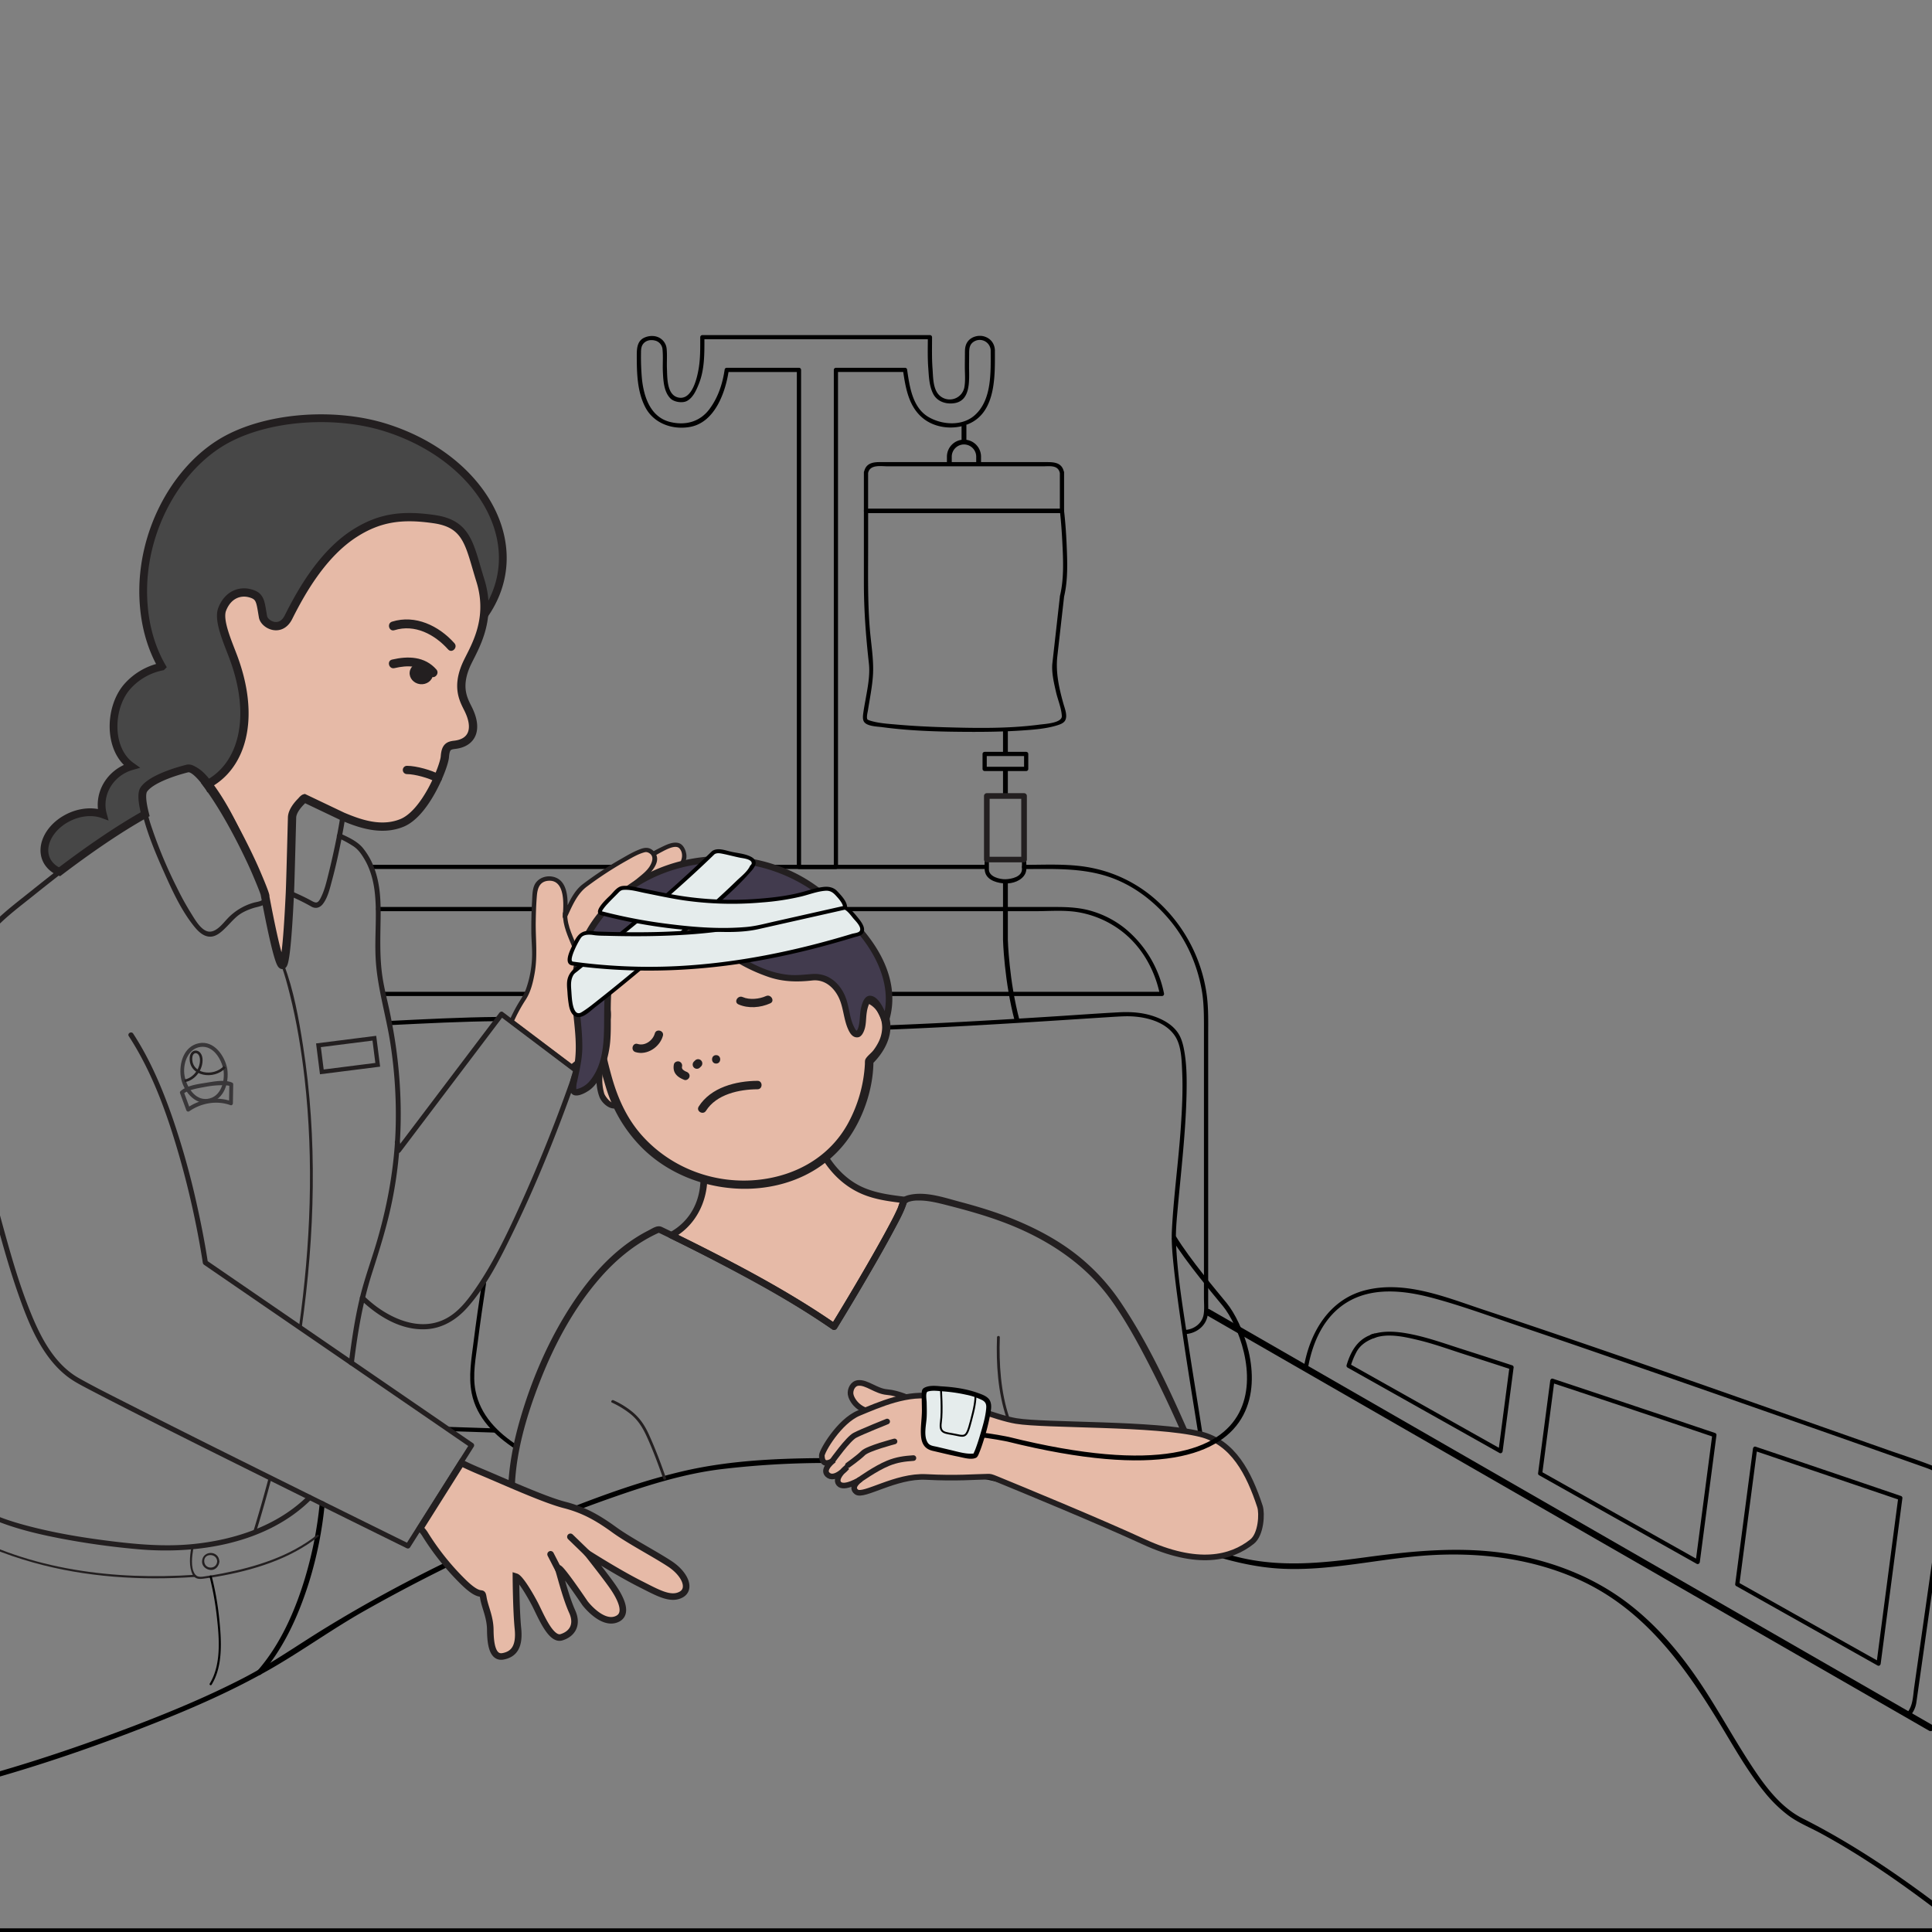 <svg id="Layer_1" data-name="Layer 1" xmlns="http://www.w3.org/2000/svg" xmlns:xlink="http://www.w3.org/1999/xlink" viewBox="0 0 2000 2000"><rect x="0" y="0" width="2000" height="2000" fill="#808080" stroke="none"/><defs><style>.cls-1,.cls-10,.cls-11,.cls-15,.cls-17,.cls-8{fill:none;}.cls-2{clip-path:url(#clip-path);}.cls-3{fill:#474747;stroke-width:8.04px;}.cls-10,.cls-13,.cls-14,.cls-15,.cls-17,.cls-3,.cls-4,.cls-9{stroke:#231f20;}.cls-10,.cls-11,.cls-13,.cls-14,.cls-15,.cls-17,.cls-3,.cls-4,.cls-8,.cls-9{stroke-miterlimit:10;}.cls-13,.cls-14,.cls-4,.cls-5,.cls-9{fill:#e6baa7;}.cls-14,.cls-4{stroke-width:8.58px;}.cls-6{fill:#231f20;}.cls-7{fill:#e5ecec;}.cls-11,.cls-8{stroke:#000;}.cls-8{stroke-width:5px;}.cls-10,.cls-9{stroke-width:5.82px;}.cls-10,.cls-13,.cls-14{stroke-linecap:round;}.cls-11{stroke-width:1.94px;}.cls-12{fill:#423b4e;}.cls-13{stroke-width:6.79px;}.cls-15{stroke-width:4.43px;}.cls-16{fill:#393739;}.cls-17{stroke-width:2.7px;}</style><clipPath id="clip-path"><rect class="cls-1" width="2000" height="2000"/></clipPath></defs><g class="cls-2"><path class="cls-3" d="M399.24,442.6c-54.59-17.19-128.14-11.35-172.42,16.86-47.76,30.43-80.75,94.23-78.49,158.77.87,24.75,6.56,49.62,19.29,71.81a65.08,65.08,0,0,0-35.15,19.87c-19.62,21.28-21.38,65.65,3.59,83.33a43.54,43.54,0,0,0-15.94,8.51c-12.73,10.73-17.5,27-13.61,41.27-10.74-3.89-24.85-2.69-37.56,4.26C49.39,858,40.61,878.15,49.33,892.35A25.6,25.6,0,0,0,61.6,902.47c27-20.51,58.8-42.87,88.66-59.58-3.13-12.19-4-21.57-1.43-25.48,8.87-13.22,44.83-21.75,44.83-21.75,5.45-1.72,13.65,6.33,22.82,19.17a65.65,65.65,0,0,0,18-13.77,65,65,0,0,0,17.33-42c5.49,2.27,11.25,4.38,17.34,6.28,103.55,32.23,185.1-67.76,228.72-124.08C553.41,569.49,501.5,474.81,399.24,442.6Z"/><path class="cls-4" d="M482.29,689.14c6.51-15.44,28.36-45.28,15-88.17-11.37-36.48-12.86-58.44-47.61-63.52-32.21-4.71-55.94-2.17-82.06,14.38-34.08,21.61-56.16,61.54-69,87.11-8.29,16.46-25,7.52-26.37-.43-2.83-16.38-2.52-21.63-14-24.49-10.09-2.51-22.36,1.54-28.25,16.7C225.59,642,235.45,664,241.46,680c19.4,51.82,13.16,94.22-9,118.32a65.63,65.63,0,0,1-17.94,13.76c26.42,35.5,49,87.22,49,87.22s12.45,28.41,11.06,28.85c4,21.36,14.15,73,18,70.69S299,947,300.08,924.7h0c.28-5.71.89-27.11,1.4-46.31l.85-32.11c.17-6.49,5.9-13.21,9.66-16.93,2.14-2.63,3.21-2.93,3.21-2.93l39.57,18.86c1.79.74,3.58,1.48,5.41,2.21,18.25,7.34,37.54,11.86,55.9,4.39,24.66-10,43.73-58.5,44.44-68.45s3.68-11.68,10-12.38c18.08-2,24.48-15.78,14.46-36.44C480.62,725.6,472.3,712.81,482.29,689.14Z"/><path class="cls-5" d="M935.54,1243.58a5.18,5.18,0,0,1,1.46-1.3c-23.51-2.91-62.55-4.72-86.8-51.29l-123.14,11.64s12.06,52.76-32.09,76.08c31.61,15.44,114.18,56.93,168.46,94.64C863.43,1373.35,929.7,1265.14,935.54,1243.58Z"/><path class="cls-6" d="M937.94,1246a5.09,5.09,0,0,1,1.46-1.31c2.59-2.11.14-5.48-2.4-5.8-14.06-1.72-27.94-3.42-41.19-8.72-19.11-7.65-33.19-23-42.67-40.89a3.33,3.33,0,0,0-2.94-1.68l-123.14,11.64a3.46,3.46,0,0,0-3.28,4.3c1.93,8.55,1.84,17.94.65,26.56-2.71,19.74-13.57,36.16-31.17,45.69-2.14,1.16-2.29,4.74,0,5.86,57.7,28.2,115.59,58,168.46,94.64a3.4,3.4,0,0,0,4.64-1.22q17.42-28.43,34.14-57.26c8.41-14.46,16.7-29,24.57-43.75,5-9.39,10.86-19.24,13.75-29.56,1.18-4.23-5.37-6-6.55-1.81-2.82,10.07-8.62,19.62-13.5,28.77-7.9,14.8-16.25,29.36-24.68,43.85q-16.49,28.35-33.59,56.33l4.65-1.21c-52.87-36.62-110.77-66.44-168.47-94.64v5.86c28.3-15.31,40.61-49.08,33.65-79.91l-3.27,4.29,123.14-11.64-2.93-1.68c10.08,19,24.94,34.67,44.89,43.24,14.3,6.14,29.54,7.86,44.84,9.73q-1.21-2.89-2.41-5.79a5.15,5.15,0,0,0-1.45,1.3C930.36,1244.52,935.14,1249.35,937.94,1246Z"/><path d="M1976.87,1776.79a26.45,26.45,0,0,0,7-14.84l3.66-25.71q3.53-24.73,7-49.46,7-49.24,14-98.49c2.22-15.59,4.91-31.2,6.63-46.86,1-9.25-4.64-20.11-13.43-23.62-15.13-6-30.81-11-46.17-16.37q-23.42-8.26-46.84-16.5c-124.07-43.65-248.08-87.66-372.93-129.07-38.67-12.82-81.3-30.76-122.6-20.18-37.18,9.53-57.2,43.58-63.38,79.32-.48,2.76,3.73,3.94,4.21,1.16,4.59-26.56,16.35-53.2,40.12-67.83,26.38-16.23,59.23-12.53,87.74-5,31.12,8.26,61.61,19.59,92.09,29.89q46.8,15.81,93.44,32,93.24,32.28,186.34,64.94,46.59,16.34,93.15,32.75l46.83,16.54c6.9,2.45,11.92,4.74,15.28,11.58,3.49,7.09,1.11,15.36.05,22.74q-7.83,55-15.67,110l-7.89,55.39q-2,13.85-3.94,27.69c-1.33,9.31-1.18,19.48-7.86,26.76-1.89,2.07,1.18,5.17,3.09,3.09Z"/><path d="M1423.06,1384.86l.47-.1c-.39-1.4-.77-2.81-1.16-4.21l-2,.59-.47.12c-.58.16,0-.2.94.06.43,1.06.87,2.13,1.3,3.2h0l-.78.78c-.65.39-.58.23-.28.14l.57-.18c.48-.14,1-.28,1.45-.4a2.18,2.18,0,0,0-1.16-4.21c-1.21.3-2.85.57-3.57,1.67a2.19,2.19,0,0,0,1.31,3.2,3,3,0,0,0,1.69-.13l2.2-.63a2.18,2.18,0,0,0-1.16-4.21l-.47.1a2.18,2.18,0,1,0,1.16,4.21Z"/><path d="M1554.43,1500.33l-157.27-88.4,1,2.46a77.37,77.37,0,0,1,6.11-14.91c4.07-7.49,11.18-11.84,19-14.6,14-5,31.63-.84,45.5,2.51,16,3.86,31.71,9.62,47.39,14.63q24,7.68,48,15.53l-1.6-2.1q-5.7,43.38-11.38,86.77c-.37,2.78,4,2.75,4.36,0q5.68-43.4,11.38-86.77a2.16,2.16,0,0,0-1.6-2.1q-25.82-8.44-51.7-16.72c-17.44-5.56-34.87-11.87-52.85-15.49-14.37-2.88-30.54-4.56-44.27,1.72-12.59,5.76-18.7,17.7-22.51,30.37a2.2,2.2,0,0,0,1,2.47l157.27,88.4C1554.68,1505.48,1556.88,1501.71,1554.43,1500.33Z"/><path d="M1756,1611.47l-.72,5.47,3.28-1.88-163.08-91.67,1.08,1.88q6.3-48,12.58-95.93l-2.76,2.11q84,27.81,167.75,56.14l-1.61-2.11q-8.25,63-16.52,126c-.37,2.78,4,2.75,4.36,0l16.53-126a2.18,2.18,0,0,0-1.6-2.1q-83.82-28.25-167.75-56.14c-1.49-.49-2.59.79-2.76,2.1q-6.3,48-12.58,95.93a2.12,2.12,0,0,0,1.08,1.89l163.08,91.67c1.58.89,3.08-.29,3.29-1.89.24-1.82.47-3.65.71-5.47C1760.69,1608.68,1756.32,1608.72,1756,1611.47Z"/><path d="M1949.41,1669.62q-3.44,26.3-6.89,52.6l3.28-1.89-146.27-82.22c.36.63.72,1.26,1.09,1.89q9.2-70.14,18.4-140.28l-2.77,2.1q75.21,25.42,150.36,51l-1.6-2.1-15.6,118.86c-.36,2.79,4,2.75,4.37,0q7.8-59.43,15.59-118.86a2.19,2.19,0,0,0-1.6-2.11q-75.13-25.62-150.35-51c-1.49-.5-2.6.79-2.77,2.11q-9.2,70.14-18.4,140.28a2.14,2.14,0,0,0,1.08,1.88l146.27,82.22c1.58.89,3.07-.28,3.28-1.88l6.9-52.6C1954.14,1666.83,1949.77,1666.87,1949.41,1669.62Z"/><line class="cls-7" x1="1250.59" y1="1358.39" x2="1998.65" y2="1788.66"/><path d="M1248.87,1361.32l48,27.62,122,70.17,162.93,93.71q85.38,49.13,170.78,98.23l145.56,83.73,87.29,50.2,11.48,6.61c3.8,2.19,7.22-3.68,3.43-5.86l-48-27.62-122-70.18-162.93-93.71L1496.63,1496l-145.56-83.72-87.28-50.21-11.49-6.6c-3.8-2.19-7.22,3.68-3.43,5.86Z"/><path d="M330.93,1556.62A406.62,406.62,0,0,1,315.62,1634c-10.21,33.8-25.47,68.51-48.88,95.32-2.21,2.54,1.48,6.27,3.71,3.72,23.43-26.84,38.69-61,49.33-94.75a403.45,403.45,0,0,0,16.4-81.64c.33-3.37-4.92-3.34-5.25,0Z"/><path class="cls-6" d="M-76.27,1563.08c8.12,7.6,17.87,13.76,27.35,19.47,25.91,15.6,54.38,26.88,83.45,35,54.23,15.2,111.27,18.74,167.29,14.9,1.43-.09,1.44-2.35,0-2.25C119,1635.9,31.3,1625.44-42,1584c-11.34-6.42-23.12-13.54-32.69-22.51-1.06-1-2.66.6-1.6,1.59Z"/><path class="cls-6" d="M198,1602.08c-1.48,8.76-2.68,19.79,1.48,28,2.13,4.19,6,4.74,10.21,4.25,5.16-.61,10.29-1.41,15.41-2.29,36.66-6.36,75.12-18,104.59-41.47,1.14-.91-.46-2.49-1.59-1.59-27.72,22.1-63.46,33.15-97.81,39.82q-8.06,1.58-16.2,2.71c-4.22.59-9.49,2.2-12.32-2-4.69-6.87-2.91-19.06-1.6-26.82.24-1.42-1.93-2-2.17-.6Z"/><path class="cls-6" d="M224.83,1616.26c-.47,8.65-13,8.65-13.42,0s13-8.6,13.42,0c.07,1.45,2.33,1.45,2.25,0-.62-11.53-17.3-11.53-17.92,0-.27,5.07,4.3,8.71,9,9,5.06.28,8.71-4.3,9-9C227.16,1614.81,224.9,1614.82,224.83,1616.26Z"/><path d="M217,1632.31a303.71,303.71,0,0,1,7.61,42.64c2.43,21.64,4.43,48.54-7.49,67.92-.77,1.24,1.18,2.37,1.94,1.13,12-19.48,10.19-46.12,7.93-67.89a301,301,0,0,0-7.82-44.4,1.13,1.13,0,0,0-2.17.6Z"/><line class="cls-8" x1="997.91" y1="439.87" x2="997.91" y2="457.61"/><path class="cls-8" d="M982.75,482.37v-9.6a15.16,15.16,0,0,1,15.16-15.16h0a15.16,15.16,0,0,1,15.16,15.16v9.6"/><path d="M1020.31,895.23H384.14c-2.82,0-2.82,4.36,0,4.36h636.17c2.81,0,2.81-4.36,0-4.36Z"/><path d="M1226.53,1381.06c9.73-.31,19.13-6.06,22.58-15.45,2.16-5.9,1.6-12.14,1.6-18.33V1072.85c0-14.39.4-28.76-1.5-43a160.22,160.22,0,0,0-57.6-102.6,141.78,141.78,0,0,0-59.25-28.35c-23.63-5.21-48.23-3.62-72.26-3.62-2.81,0-2.81,4.36,0,4.36,29.64,0,59.1-1.51,87.61,8,25.8,8.64,48,25.9,65,47,15.89,19.75,26.3,43.59,31,68.42,2.65,13.88,2.62,27.81,2.62,41.88v278.45c0,5.67.6,11.72-.31,17.34-1.54,9.38-10.37,15.74-19.5,16-2.8.09-2.81,4.46,0,4.37Z"/><path d="M391.44,943.25h680.9c14.62,0,30-1.39,44.48,1.19a102.82,102.82,0,0,1,41,17.06c22.83,16,37.31,41.09,42.91,68l2.1-2.76H396.77c-2.82,0-2.82,4.37,0,4.37h806.09a2.21,2.21,0,0,0,2.1-2.77,116.52,116.52,0,0,0-40.09-67,100.43,100.43,0,0,0-32.49-17.5c-13.25-4.36-26.25-4.94-40.07-4.94H391.44c-2.81,0-2.81,4.36,0,4.36Z"/><path d="M463.49,1481.44c16.33.46,32.66,1,49,1.59,2.82.09,2.81-4.27,0-4.37q-24.48-.86-49-1.58c-2.81-.08-2.81,4.28,0,4.36Z"/><path d="M515.42,1052.73c-37.47.33-74.85,2.31-112.26,4.14-2.8.13-2.82,4.5,0,4.36,37.41-1.83,74.79-3.8,112.26-4.13,2.81,0,2.81-4.39,0-4.37Z"/><path class="cls-8" d="M1040.82,912.37v60.49s1.14,42.65,12.18,83.93"/><line class="cls-8" x1="1040.82" y1="794.87" x2="1040.82" y2="824.02"/><line class="cls-8" x1="1040.82" y1="755.45" x2="1040.82" y2="780.51"/><path d="M1057.92,889.83v9.9c0,8.06-10.94,10.29-17.1,10.45-5.81.16-17.1-2.52-17.1-10.12V889.83c0-2.82-4.36-2.82-4.36,0,0,4.47-.77,9.7.69,14,2.75,8,13.39,10.52,20.77,10.72,7.65.2,17-2.88,20.55-10.2,2-4.1.92-10.13.92-14.52,0-2.82-4.37-2.82-4.37,0Z"/><path class="cls-6" d="M1060.1,886.91h-38.56l2.91,2.92V824l-2.91,2.91h38.56l-2.91-2.91v65.81c0,3.75,5.82,3.75,5.82,0V824a2.93,2.93,0,0,0-2.91-2.91h-38.56a2.93,2.93,0,0,0-2.91,2.91v65.81a2.94,2.94,0,0,0,2.91,2.91h38.56C1063.86,892.74,1063.86,886.91,1060.1,886.91Z"/><path d="M1062.3,793.78h-43l2.19,2.19V780.51l-2.19,2.18h43l-2.19-2.18V796c0,2.81,4.37,2.81,4.37,0V780.51a2.21,2.21,0,0,0-2.18-2.19h-43a2.21,2.21,0,0,0-2.18,2.19V796a2.2,2.2,0,0,0,2.18,2.18h43C1065.11,798.15,1065.11,793.78,1062.3,793.78Z"/><path d="M590.31,1068.31c48.2-11.54,98.19-8.61,147-3.34,30.6,3.3,61.63,3.23,92.37,3,77.54-.55,155.07-4.84,232.46-9.57,27.25-1.66,54.48-3.49,81.73-5.21,6.48-.41,13-.87,19.47-1.1,18.34-.66,41.79,3.88,52.8,20.07,7,10.24,7.12,25.75,7.65,37.6.86,18.91-.12,37.92-1.39,56.8-2.39,35.53-7.37,70.89-9.23,106.45-.64,12.2.46,24.35,1.71,36.47,1.89,18.41,4.4,36.75,7,55.07,5.09,36,10.88,71.81,16.63,107.66.7,4.35,1.4,8.69,2.06,13,.43,2.77,4.63,1.59,4.21-1.16-4.72-30.9-9.92-61.72-14.58-92.62-5.26-34.91-11.4-70.29-12.8-105.62-.5-12.47.9-25,2-37.4,1.72-18.74,3.67-37.47,5.31-56.22,1.75-20,3.2-40,3.61-60,.32-15.81.23-32-3-47.58-1.07-5.09-2.63-10.27-5.43-14.68-5.64-8.9-15.23-14.26-24.91-17.67-11.61-4.09-24.11-5-36.32-4.35-21.52,1.13-43,2.72-64.52,4.09-75.58,4.83-151.23,9.19-227,11-34.66.82-69.41,1.23-104.05-.48-16.71-.83-33.21-3-49.87-4.54a461.55,461.55,0,0,0-82.37-.49,287.21,287.21,0,0,0-41.75,6.6c-2.74.65-1.58,4.86,1.16,4.2Z"/><path d="M535.92,1496.44c-20.9-13.58-38.64-31.35-43.67-56.64-3.29-16.56.3-34.09,2.35-50.59,2.5-20,5.4-40,8.49-60,.43-2.75-3.77-3.94-4.21-1.16-3.15,20.34-6.08,40.72-8.64,61.15-2.22,17.6-5.43,35.49-1.93,53.12,5.1,25.66,24.32,44.17,45.41,57.88,2.37,1.54,4.55-2.24,2.2-3.77Z"/><path d="M1101.32,488.31c-2.31-10.25-11.38-9.94-19.56-9.94H915.89c-8.62,0-18.91-1.05-21.38,9.94l2.1-1.6h-.13a2.21,2.21,0,0,0-2.19,2.18v40a2.21,2.21,0,0,0,2.19,2.18h202.87a2.2,2.2,0,0,0,2.18-2.18v-40a2.2,2.2,0,0,0-2.18-2.18h-.14c-2.81,0-2.81,4.36,0,4.36h.14l-2.19-2.18v40l2.19-2.18H896.48l2.18,2.18v-40l-2.18,2.18h.13a2.18,2.18,0,0,0,2.1-1.6c2-8.9,13.33-6.74,20.22-6.74h161c6.45,0,15.29-1.61,17.17,6.74C1097.73,492.21,1101.94,491.05,1101.32,488.31Z"/><path d="M1101.45,618c4.22-17.44,3.5-36.2,2.73-54-.5-11.71-1.33-23.45-2.65-35.1a2.23,2.23,0,0,0-2.18-2.18H896.48a2.21,2.21,0,0,0-2.19,2.18v74.85c0,27.79,2.09,55.39,5.18,83,1.39,12.37-1.4,25.86-3.56,38-.79,4.44-1.63,8.86-2.23,13.33-.35,2.69-.82,6.1.48,8.63,2.68,5.22,14,5.36,18.81,6,31.14,4.23,63,4.85,94.35,4.92,16.95,0,33.92-.3,50.84-1.46,11.79-.82,24.06-1.7,35.45-5.07,3.2-1,7.36-2.22,9.06-5.34,2.7-5-.56-12.73-1.91-17.59-4.49-16.08-8.07-32.23-6.19-48.94l7-61.85c.31-2.8-4-2.77-4.37,0q-3.87,34.47-7.76,69c-1.07,9.54,1.59,20.6,3.7,29.87,1.86,8.15,5.57,16.52,6.06,24.91.44,7.38-17.87,8.28-22.75,8.92-32.73,4.34-66.39,3.71-99.32,2.74-16.07-.48-32.15-1.28-48.17-2.69-9.54-.84-19.81-1.36-29-4.37a12.5,12.5,0,0,1-1.82-.86c-1.52-1.44,0-7.55.3-9.23,1.85-11.94,4.3-23.69,5.18-35.76,1.18-16.32-1.89-32.82-3.2-49.06-2.28-28-1.73-56.06-1.73-84.15V528.88l-2.18,2.18h202.87l-2.19-2.18c1.23,10.85,2,21.76,2.55,32.66.9,18.13,1.84,37.47-2.47,55.26C1096.58,619.53,1100.79,620.69,1101.45,618Z"/><path class="cls-6" d="M532.8,1547.42c-.14-40.14,11.68-80.44,26.21-117.57,15.19-38.83,35.47-76.69,63.18-108.06,17.16-19.43,37.66-36,61.56-46.39h-3.43c21.94,10.37,43.59,21.39,65.09,32.65,39.77,20.82,79.37,42.64,116.31,68.23a3.4,3.4,0,0,0,4.64-1.22q18.54-30.27,36.32-61c8.56-14.79,17-29.66,24.93-44.81,2.89-5.52,5.7-11.09,8.2-16.8.87-2,1.71-4,2.42-6.07.15-.42.91-2,.27-1.09s-.34.41.09,0c-.2.18.14-.12.81-.5a9.54,9.54,0,0,1,1.83-.79,29.53,29.53,0,0,1,8.92-1.23c10.89-.22,21.63,2.67,32.1,5.35,17.9,4.58,35.67,9.55,53,15.86,45.29,16.43,87.11,42.57,115.34,82.29,15.07,21.2,27.59,44.24,39.46,67.34,11.74,22.84,22.6,46.13,33,69.61,1.76,4,7.61.54,5.86-3.42-19.88-45-41-90.42-68.57-131.37a214.77,214.77,0,0,0-47.3-50.72c-19-14.64-40.3-25.88-62.38-35-18.38-7.61-37.44-13.44-56.65-18.53-16.71-4.43-35.68-11.17-53-7.14-2.66.61-6,1.83-7.75,4-2.13,2.62-2.89,7.11-4.3,10.21-6.15,13.58-13.56,26.64-20.85,39.63-15.3,27.23-31.27,54.1-47.58,80.73l4.65-1.21c-39.09-27.08-81.11-50-123.25-71.86q-22.65-11.76-45.59-23-5.49-2.67-11-5.31c-4.86-2.32-9.4,1.16-13.91,3.45-37.47,19-65.56,53.18-86.92,88.53-19.74,32.67-34.75,68.49-45.52,105.08-7.61,25.86-13.06,53.05-13,80.08,0,4.38,6.81,4.38,6.79,0Z"/><path d="M-2.55,1839.76c55.28-15.92,109.85-35,163.31-56.24,40.75-16.17,81.12-33.92,119.2-55.74,33.1-19,64-41.42,97.31-60.22,82.31-46.46,169.16-86.79,258.43-117.93,36.18-12.62,73.64-24.31,111.83-28.85a915.16,915.16,0,0,1,168.28-4.27c81.72,5.44,160.41,25.51,236.76,54.47,56.61,21.47,114,50.28,175.53,53,49.53,2.2,98.73-10.25,148-13.73,54.13-3.82,109.67,2.77,159.35,25.45,70.1,32,112.6,94.52,150.81,158.47,12.87,21.53,25.66,43.34,41.71,62.71a140.08,140.08,0,0,0,22.24,21.64c10.66,8.23,23.4,13.19,35.15,19.6,52.86,28.8,102.42,65.26,149.57,102.58l1.86-4.48H-3.25l2.62,2.62V1837.23c0-3.38-5.25-3.38-5.25,0v161.62a2.65,2.65,0,0,0,2.63,2.63h2040c2.09,0,3.73-3,1.85-4.48-54-42.77-110.86-83.52-172.49-114.56-24-12.09-40.61-35.59-54.87-57.53-17.77-27.34-33.3-56.06-51.48-83.16-20.08-29.93-43.42-57.7-71.84-80-33.23-26.14-72.42-42.58-113.67-51-53.47-11-107.24-5.88-160.77,1.37-44.53,6-88.13,10.66-132.28-.33-59-14.68-114.29-42.49-171.84-61.79-83.93-28.15-171.34-41.18-259.82-40.55-47.45.33-96,2.68-142.32,13.49-41.68,9.73-82.26,24.35-122,40-84.93,33.46-168.3,73.53-246.27,121.09-29.6,18-57.55,38-88.47,53.84-36.75,18.88-75.05,34.72-113.62,49.44C90.6,1804.85,43.6,1821-3.95,1834.7-7.2,1835.64-5.81,1840.7-2.55,1839.76Z"/><path class="cls-9" d="M943.34,1448.53s-13.5-6.52-25-7.42-21.06-10.43-30-9.48c-5.66.6-8.38,6.92-7.83,11.57.51,4.32,7.51,21.06,33.87,19.3S943.34,1448.53,943.34,1448.53Z"/><path class="cls-9" d="M1183.75,1595.91c-45.31-20.91-126.79-54.49-152.44-65-5.06-2.08-6.23-2.32-8.38-2.28-13.75.19-32.49,2-64.21.33s-64.76,21-72.07,15.52,4.25-13.15,4.25-13.15-17.21,10.83-22.5,4.57,8.43-17.09,8.43-17.09-12.85,15-20.27,7.6c-5.79-5.75,6.68-15,6.68-15s-12.19,9.42-12.52-4.55c-.1-4.41,18-35.66,38.37-44.06s51.55-22.62,79-16.69,62.3,21.35,83.88,24.91c30.44,5,143.6,2,190.68,13.62,33.9,8.35,50.31,40.33,61.65,74.86,2.38,7.24,1.23,29-8.21,36.43C1274.6,1613,1240.11,1621.92,1183.75,1595.91Z"/><path class="cls-10" d="M945.57,1509.39c-9.23.63-17.08,1.62-26.26,5.37-13,5.32-29.95,17.49-29.95,17.49"/><path class="cls-10" d="M918.38,1471.55S892.1,1482.08,885,1485.8s-23.13,26.29-23.13,26.29"/><path class="cls-10" d="M926,1492.16s-27.64,7.21-32.44,12-15.83,12.62-15.83,12.62"/><path class="cls-6" d="M1032.1,1384.34c-1,27.77,1,57.54,9.93,84,.6,1.77,3.41,1,2.81-.78-8.88-26.2-10.79-55.63-9.83-83.18.06-1.88-2.85-1.87-2.91,0Z"/><path class="cls-6" d="M633.57,1452a94.08,94.08,0,0,1,17.23,10.28c9,6.64,14.26,15,18.8,25,6.45,14.16,11.88,28.85,17,43.54.62,1.76,3.43,1,2.81-.78-5.34-15.28-11.06-30.52-17.77-45.25-4.39-9.64-9.64-17.4-18-24A89.11,89.11,0,0,0,635,1449.51c-1.69-.76-3.17,1.75-1.46,2.51Z"/><path class="cls-5" d="M631.89,1106.61c-14.48-15-12.89,22.6-7.36,30.54,7.93,11,19.11,10.6,18.17-5.55-.29-9.06-5.52-19.63-10.81-25"/><path class="cls-6" d="M634,1104.55c-6.2-6.15-13.18-5.13-15.41,3.7-2.12,8.41-1.11,19.08,1.91,27.17,2.92,7.8,14.24,16.81,21.78,9.29,4.54-4.53,3.69-12.85,2.74-18.51a43.41,43.41,0,0,0-11-21.65c-2.57-2.74-6.68,1.38-4.12,4.12,6.63,7.08,13.52,21.43,8.81,31.1-3.37,6.92-12.07-4.11-13.25-7.86a51.07,51.07,0,0,1-1.81-18.2,15.64,15.64,0,0,1,1.89-7.27c1-1.54,3.77,1.64,4.36,2.23,2.67,2.64,6.78-1.47,4.12-4.12Z"/><path class="cls-5" d="M885,1037.36c-27.31-79.07-91.5-131.48-173.66-112-44.85,10.66-74.5,40-88.66,79.49-12,33.51-2.5,80.77,8.49,118.34,21,71.83,91.35,114.66,166.93,100.52,101.79-19,101.74-125.36,101.74-125.36C941,1059.37,899.53,1020.92,885,1037.36Z"/><path class="cls-6" d="M889.18,1036.2c-14.57-41.78-40.63-80.92-80-102.83s-88.83-21.17-129-1.33c-20.18,10-36.92,25.82-48.88,44.79-13.27,21-19.08,44.35-18.57,69.09.57,27.43,7,55.08,15,81.2a149.22,149.22,0,0,0,34,58.09c57.33,61,170.21,63.3,218.69-9.72,14.56-21.94,23.74-50.57,23.76-77.1l-1.28,3.09c15.45-15,25.56-37.21,13.68-57.46-6.59-11.24-23.7-21.41-34.68-9.75-3.86,4.1,2.3,10.28,6.17,6.18,4.26-4.53,10.62-2.32,14.93,1.07,6.7,5.28,10.09,13.59,10.21,22a34.68,34.68,0,0,1-3.76,15.23,53.46,53.46,0,0,1-4.92,8c-2.41,3.36-6.44,6-8.48,9.49-.87,1.49-.62,3.77-.71,5.44a145.15,145.15,0,0,1-17.68,61.57c-18.85,34.08-52.92,53.45-91.09,57.91-45.71,5.34-91.65-11.54-122.27-46-15.95-18-25.28-39.42-31.57-62.36-7.36-26.82-13-54.94-10.83-82.87,1.8-23.51,12.86-46.23,28.25-63.86,15.61-17.87,36.59-29.62,59.37-35.67,36.43-9.68,74.62-3.92,106,17.12,31.68,21.26,52.92,55.58,65.29,91C882.6,1043.8,891,1041.53,889.18,1036.2Z"/><path class="cls-6" d="M657.82,1089.12c12,3.76,25.27-5.22,28.43-16.89,1.47-5.44-7-7.75-8.42-2.32-2,7.23-10.19,13.14-17.69,10.79-5.39-1.69-7.67,6.74-2.32,8.42Z"/><path class="cls-6" d="M764.38,1039.71c10.33,4.55,22.82,3.5,33-1.07,5.13-2.31.69-9.83-4.4-7.53-6.95,3.13-17,4.21-24.14,1.06-5.1-2.25-9.55,5.27-4.41,7.54Z"/><path class="cls-6" d="M730.82,1149.92c10.88-17.19,34.36-22.2,53.33-22.32,5.63,0,5.63-8.77,0-8.73-22.25.15-48.24,6.69-60.86,26.64-3,4.78,4.53,9.15,7.53,4.41Z"/><path class="cls-6" d="M724.65,1105l1.1-1.07a4.36,4.36,0,0,0-6.17-6.17l-1.1,1.06a4.37,4.37,0,1,0,6.17,6.18Z"/><path class="cls-6" d="M741.33,1101c5.63,0,5.63-8.73,0-8.73s-5.63,8.73,0,8.73Z"/><path class="cls-6" d="M697.59,1101.85c-.6,3.4-.37,6.77,1.67,9.69,2.21,3.17,5.56,4.92,9.07,6.32,2.21.89,4.79-.95,5.37-3,.68-2.49-.84-4.48-3.05-5.37a11.43,11.43,0,0,1-3.9-2.44c-.37-.4-.45-.49-.23-.27,0,0-.59-1.27-.38-.69a3.4,3.4,0,0,1-.13-1.87,4.45,4.45,0,0,0-3-5.37c-2.13-.59-5,.7-5.37,3Z"/><path class="cls-8" d="M1215.09,1281c14.91,24.45,43.61,58.26,52.79,69.48,31.6,38.63,88.34,217.15-224.44,139.4,0,0-19.84-4.1-30.58-4.59"/><path class="cls-7" d="M974,1437.64s-16.92-1.73-17.25,3,.63,22-.18,29.58-3.06,26.36,6.89,28.57,42.92,10.84,45.89,7.91,11.17-30.56,13.23-42.51,2.63-15.29-12.73-20.4S974,1437.64,974,1437.64Z"/><path d="M974,1435.1c-5.45-.54-12.48-1.17-17.41,1.66-2.57,1.48-2.45,4.33-2.46,6.92,0,5.39.19,10.78.23,16.16,0,8.91-1.67,17.8-.93,26.7.69,8.22,4,13.46,12,15.35,8.73,2,17.44,4.2,26.24,5.95,5.21,1,13.58,3.76,18.72,1.24,1.81-.89,2.74-3.79,3.44-5.48,1.75-4.2,3.16-8.54,4.52-12.88a214.19,214.19,0,0,0,7-28.1c.71-4.22,1.35-8.43-.48-12.45-2.13-4.7-8.52-6.72-12.93-8.3-12-4.31-25.31-6.08-38-6.77-3.28-.18-3.26,4.91,0,5.09a164.66,164.66,0,0,1,26.16,3.62,66.18,66.18,0,0,1,16.74,5.63c3.7,2,4.41,4.62,4.07,8.56-.79,9.37-3.76,18.79-6.4,27.76-1.3,4.44-2.72,8.85-4.32,13.2a47,47,0,0,1-1.91,4.58c-.62,1.3-.2,1.15-1.14,1.22-7.9.63-16.76-2.3-24.38-4-4.22-1-8.44-2-12.65-3-3.68-.88-7.81-1-9.9-4.58-4.27-7.24-1.36-18-.94-25.91.28-5.17.1-10.37,0-15.54,0-2.41-1.5-10.3,1.1-11.16,4.12-1.37,9.3-.82,13.56-.4C977.23,1440.51,977.2,1435.42,974,1435.1Z"/><path class="cls-11" d="M974,1437.64s1.7,22.66,0,34.69,4.49,10.58,15.71,13,11.21,2.43,17.51-22.7c3-11.94,2.63-18.81,2.63-18.81"/><path class="cls-5" d="M593,981.14s28.36-49.37,35.16-56.83,34-30.66,34-30.66,36.57-27.48,43.12-16.22c7.8,13.42,1.57,18.61-29,45-18.9,16.26-34.73,29.33-34.73,29.33s-27.66,68.06-37.34,64.48S587.66,990.4,593,981.14Z"/><path class="cls-6" d="M595,982.28q9.3-16.17,18.95-32.13c4.08-6.74,8.2-13.47,12.65-20,3.5-5.1,8-9.15,12.59-13.3,6.56-6,13.28-11.83,20-17.64a71.79,71.79,0,0,1,7.17-5.79,162.69,162.69,0,0,1,18.31-11.35c3.9-2,14.32-8.07,18.48-4,3.76,3.73,3.6,10.08,1.16,14.28-4.62,7.94-13.17,14.17-20,20.09q-16.37,14.26-33,28.19c-3.09,2.6-6.2,5.19-9.3,7.78-1,.86-2.11,1.5-2.63,2.78-4.35,10.66-9.08,21.19-14.1,31.55a231.58,231.58,0,0,1-11.19,20.83c-1.57,2.53-5.45,10.17-9,10.44-4.51.34-8.62-10.12-9.72-13.3-2-5.59-3.26-13-.38-18.5,1.35-2.57-2.53-4.85-3.88-2.28-4.08,7.76-2,17.68,1.21,25.36,2,4.68,7.21,14.29,13.66,13.12,4.14-.75,7.18-5.49,9.41-8.63a154.66,154.66,0,0,0,11.13-19.41c6-11.84,11.39-24,16.49-36.26.2-.49.4-1,.61-1.47.43-1.06-.64.78-.29.49l6.49-5.4q15.63-13,31-26.36c8.32-7.15,17.19-14.14,24.29-22.56,3.4-4,6.16-8.86,5.38-14.3-.67-4.65-3.1-10.35-7.94-11.77-6-1.76-13.27,2-18.44,4.52a122.64,122.64,0,0,0-26,16.87c-6.34,5.44-12.63,10.92-18.85,16.5-5,4.46-10.35,8.86-14.45,14.18-7.49,9.75-13.55,20.81-19.84,31.35Q598,968.07,591.1,980C589.65,982.52,593.54,984.79,595,982.28Z"/><path class="cls-5" d="M529.4,1057.55a172.2,172.2,0,0,1,13-24c8.28-12.82,11.66-39.72,10.57-51.64-1.45-15.88-.36-54.14,1.52-62.09,3-12.84,20.49-12.88,26.08-4.64,6.3,9.29,4.21,33.53,4.21,33.53s10.12-21.83,15.8-28.07,60.26-42.79,69.15-40.84c8.71,1.92,13.57,12.9-4.31,27.77-14.59,12.13-40.89,33.26-40.89,33.26s-9.68,39.94-23.72,54c0,0,41.23,44.11,26.05,69.65-10.7,18-10.69,19.39-22.7,29.41-9.65,8-12.59,10.6-12.59,10.6Z"/><path class="cls-6" d="M531.34,1058.68a163.84,163.84,0,0,1,13-24c5.18-8.12,7.49-18,9.15-27.37,3.12-17.56.89-35.17,1.11-52.88.12-9.06.41-18.14,1.17-27.18.66-7.92,3-15,12.3-15.5,17.33-.85,15.42,25.5,14.46,37-.18,2.19,3.27,3.14,4.2,1.13,5.26-11.34,10.41-24.21,20.6-31.94a373,373,0,0,1,42-27.33c5.65-3.19,11.62-6.71,18-8.35,2.22-.58,4.26.33,6,1.85,3.52,3.16,1.73,8.3-.2,11.75-3,5.39-8.21,9.31-12.88,13.16q-6.7,5.53-13.46,11-10.76,8.74-21.55,17.43c-4.83,3.88-5.13,11.45-6.94,17.16-4.2,13.23-9.18,28.45-19,38.64a2.28,2.28,0,0,0,0,3.18c12.47,13.39,24.62,30.6,28.17,48.78,2.62,13.38-5.66,25-13.07,35.5-6.3,8.87-16.21,15.14-24.34,22.2l2.73-.35-62.15-46.9c-2.32-1.75-4.56,2.16-2.28,3.89l62.16,46.89a2.24,2.24,0,0,0,2.72-.35c8.53-7.4,18.28-13.94,25-23.11,7.83-10.63,15.6-22.69,13.93-36.35-2.42-19.82-16.42-39.09-29.73-53.38v3.18c12.21-12.62,17.85-32,22.57-48.52q.85-3,1.62-6c.3-1.2-1,.94-.2.33l2.48-2q11.08-8.92,22.12-17.9c9-7.32,40.64-27.8,24.94-41.9-4-3.57-8.42-3.2-13-1.49-6.77,2.51-13.14,6.21-19.37,9.82A365,365,0,0,0,603,915.52c-9.89,7.66-15.06,21-20.2,32l4.19,1.14c1-12.26,2.47-34-11.11-39.94-7-3.08-15.84-1.49-20.74,4.49-4.29,5.25-3.95,13.65-4.35,20-.64,10.47-.83,21-.76,31.47.05,8.78,1.11,17.57.75,26.34a110.81,110.81,0,0,1-6.47,33.42c-2.12,5.73-5.73,10.67-8.77,15.93-2.72,4.7-5.2,9.56-7.45,14.51-.22.49-.44,1-.65,1.49C526.34,1059.05,530.22,1061.35,531.34,1058.68Z"/><path class="cls-6" d="M582.7,945.66c-.1,12.88,5.28,23.7,10,35.32,6.24,15.25,5,29.82-1.52,44.84-1.15,2.64,2.73,4.93,3.88,2.27,6.37-14.6,8.69-29.3,3.4-44.57-4.41-12.75-11.41-23.91-11.3-37.86,0-2.91-4.47-2.91-4.5,0Z"/><path class="cls-12" d="M697.75,950.37c20,4.54,25.87,15.52,37.51,23.93,18.75,12.29,36.21,25.22,56.9,32.33,15.52,5.82,31,7.76,47.21,5.18,19.4-2.59,31.9,12.76,35.5,30.71,8.64,43.14,17.07,25.64,17.57,18.43,2.91-41.71,13.7-24.25,18-16.63a99.49,99.49,0,0,1,6,13.24c14.06-40.26-11.86-74.53-20.86-87.16-10.56-14.84-20.85-22.64-30.29-32.48-33.63-34.27-96.17-62.68-169.53-40.58-48.54,14.63-87.56,53.82-97.56,97.11-9.76,42.25,7.51,76.62-1.54,113.88-3.55,14.57-9,29.58,9.8,18.58,14.22-8.4,21.4-36.86,22-52.38.64-29.74-1.94-62.63,10.34-91.73,7.76-20.69,35.51-41.18,58.85-32.43"/><path class="cls-6" d="M696.86,953.6c11.75,2.82,20,9,28.72,17,9.56,8.72,21.07,15.47,32,22.37a173.75,173.75,0,0,0,39.11,18.75c14.61,4.77,29.07,4.95,44.16,3.27,12.11-1.35,21.49,6.29,26.83,16.48,5.45,10.4,5.4,22.83,10.11,33.59,1.94,4.44,4.88,9.5,10.43,8.74,3.69-.51,5.75-5.17,6.74-8.22,1.84-5.64,1.37-12,2.37-17.84a33.37,33.37,0,0,1,2.26-8.23,6.71,6.71,0,0,1,1.3-2c.37-.37-.23,0,.24,0-.18,0,1,.78,1.59,1.38a22.33,22.33,0,0,1,2.75,3.59,78.49,78.49,0,0,1,7.83,16,3.38,3.38,0,0,0,6.46,0c7.94-23.62,3.41-47.83-8.09-69.41-10.13-19-24.48-34.47-39.83-49.37-15.95-15.49-32.51-28.57-52.87-37.93a172.82,172.82,0,0,0-72.88-15.54c-52.09.22-103.22,24.13-133.11,67.36-14.52,21-21.21,45.42-21.13,70.85.08,27.2,7.83,54.34,2.05,81.41-1.52,7.09-6,16.51-3.46,23.8,3,8.77,14.9,2.27,19.54-1,7.72-5.39,12.14-14.59,15.45-23.11a102.26,102.26,0,0,0,6.46-30c.89-13.58,0-27.31.55-40.92.56-15,2.43-29.95,7.19-44.26,7.54-22.6,31.66-45.7,57.27-36.74,4.09,1.43,5.83-5,1.78-6.45-22.55-7.89-46.39,7.1-58.47,25.69-7.17,11-10.33,25.19-12.32,38-2.22,14.24-2.43,28.7-2.49,43.08-.09,22.09,0,47.94-15.44,65.76a24.69,24.69,0,0,1-12.53,7.62c-1.17.29-.8.23-.88-1.18a25.63,25.63,0,0,1,.88-6.58c2.53-11.85,5.27-23,5.38-35.22.27-28.06-7.27-55.44-2.42-83.52,4.19-24.27,17.42-46,34.59-63.29,38.66-39,98.21-52.53,150.94-40.14a165.48,165.48,0,0,1,52.51,22.75c15.09,9.86,27.71,22.92,40.4,35.61,25.83,25.83,46.92,63.94,34.47,100.93h6.46c-2.53-6.89-8.88-25.59-19-25.88-5.83-.16-8.1,7.4-9.21,11.79-1.89,7.53-.91,15.57-3.48,22.4a6.23,6.23,0,0,1-1.64,2.4c.05,0,.84.06.43-.17a7.34,7.34,0,0,1-1.87-2.51c-5.65-9.73-5.59-21.82-9.58-32.17-3.66-9.5-10.42-18-19.94-22a31.73,31.73,0,0,0-14.65-2.23c-8,.53-15.44,1.57-23.47.91-25.91-2.13-48.82-16.77-69.86-30.8-4.59-3.07-9.39-5.93-13.65-9.45-3.29-2.72-6.33-5.73-9.54-8.55a59.24,59.24,0,0,0-25.65-13.26c-4.19-1-6,5.44-1.78,6.45Z"/><path class="cls-7" d="M738.4,882.63S705,915,663.94,949.42c-23.47,19.69-51.77,41.41-70.94,57.21,0,0-5,4.73-3.93,15.71s.73,32.17,12.1,28.15,170.3-138.47,176.89-153c0,0,8.74-7.83-9.58-11.2S743.42,879.11,738.4,882.63Z"/><path d="M737,881.19c-32,31-65.7,60.16-100.42,88-11.14,8.92-22.35,17.75-33.48,26.68-6.48,5.2-13.3,9-15.48,17.37-1.19,4.6-.5,9.39-.18,14a120,120,0,0,0,1.54,13.78c1.18,6.31,4.4,13.13,11.87,11.67,5.68-1.11,11.58-7.27,16-10.63,10.16-7.8,20.1-15.9,30-24q39.53-32.46,77.9-66.32c17.37-15.3,35.59-30.47,51-47.79,2.82-3.17,8.45-8.71,5.82-13.32-1.43-2.52-3.94-3.73-6.53-4.78-5.81-2.33-12.61-2.84-18.7-4.28-5.8-1.37-13.37-4.28-18.92-.69-2.2,1.41-.16,4.94,2.06,3.51,2.73-1.76,5.94-1.07,9-.47,5.92,1.19,11.76,2.78,17.69,4,2.84.56,12.09,1.39,12,5.71,0,1.31-1.37,1.95-1.86,3-2.8,5.92-9.56,11-14.13,15.48-22,21.35-45.29,41.38-68.52,61.33-23.86,20.5-47.92,40.81-72.61,60.3-6.23,4.92-12.47,10.19-19.3,14.27-6.07,3.63-8.31-4.87-9.18-10.12-.74-4.49-.89-9.08-1.23-13.62-.39-5.25-.5-10.45,2.36-15.09,1-1.58,2.7-2.59,4.1-3.74q5.32-4.35,10.7-8.63c8-6.4,16-12.75,24-19.13,16.63-13.24,33.07-26.69,49.16-40.58,19.84-17.15,39.38-34.72,58.23-53C741.73,882.24,738.84,879.37,737,881.19Z"/><path class="cls-7" d="M592.38,997.4c104,14.45,200.86-1,297.09-30.86,0,0,8.66-2.36-3.59-16s-9.31-17.58-57.12-5c-52,13.74-106.38,24.7-212.3,20.73,0,0-13.51-3.33-17.79,4.76S585.12,996.39,592.38,997.4Z"/><path d="M591.84,999.37c60.67,8.32,121.94,6.75,182.34-3a810.46,810.46,0,0,0,89.24-20q10.68-3,21.28-6.23c2.42-.73,5.64-1.15,7.64-2.94,5.39-4.82-.51-12.65-3.78-16.69-6.53-8.06-12.15-15-23.29-14.59-9.48.35-19,3.08-28.15,5.38-9.51,2.39-19,5-28.5,7.27-40.07,9.69-80.82,14.7-122,16.07-14.55.49-29.1.53-43.66.33-8.17-.12-16.35-.35-24.52-.64-3.11-.11-6.12-.8-9.26-.72-10.32.26-13.57,8.39-17.4,16.62-2.08,4.47-8.29,17.22.07,19.14,2.56.58,3.64-3.35,1.08-3.93-4.71-1.08,6.62-22.94,9.18-25.47,2.92-2.88,8.54-2.57,12.26-2,5.15.77,10.42.67,15.63.81,27.25.74,54.55.51,81.76-1.29,38.18-2.53,75.68-9.09,112.7-18.67,11.11-2.88,22.2-6,33.52-8,5.23-.91,11.61-1.94,16.48.8,3.89,2.18,6.63,6.52,9.51,9.79,2.06,2.34,8,8.24,6.2,12.08-1.06,2.24-6,2.53-8.32,3.24C823,984.61,762.46,997,701,1000.13a581.89,581.89,0,0,1-108.06-4.69C590.36,995.09,589.25,999,591.84,999.37Z"/><path class="cls-7" d="M622.27,945.29c10.81,2.87,93.84,23.19,157.89,15.58l94.71-21.32s.38-4.87-9.58-15.49-24,2.45-63.17,6.8c-47.71,5.31-80.51,2.72-120.32-5.59s-38.25-7.52-43.86-1.69S616.6,943.86,622.27,945.29Z"/><path d="M621.73,947.25a534,534,0,0,0,111.81,17c16.94.76,34.92,1.33,51.56-2.41l39.07-8.8,51.24-11.53a2.06,2.06,0,0,0,1.49-2c.29-6.2-6.45-12.88-10.17-16.93s-9.13-5.08-14.53-4.41c-8.46,1.06-16.7,4.1-25,6.13-14.43,3.54-29.16,5.13-44,6.23a344.64,344.64,0,0,1-81.79-3.64c-13.22-2.18-26.28-5.22-39.44-7.73-5.71-1.09-12.17-2.78-18-1.93-5.15.75-8.77,6.13-12.17,9.53-2.59,2.59-19.16,17.2-10.13,20.45,2.47.89,3.53-3,1.08-3.93.68.25.12.59.71-.64a18.11,18.11,0,0,1,1.29-2,49.18,49.18,0,0,1,4.37-5.19c3.1-3.4,6.43-6.59,9.66-9.87,2-2,3.5-4.13,6.55-4.37,7.27-.58,15.19,1.82,22.24,3.23,13.5,2.71,26.94,5.63,40.58,7.65a350.83,350.83,0,0,0,80.57,2.13A260.72,260.72,0,0,0,829.64,928c8.12-2,16.35-5.26,24.74-5.88,4.69-.35,7.68,1.47,10.77,4.84,2.55,2.78,7.87,8.48,7.68,12.64l1.49-2-72.42,16.3c-9.72,2.19-19.33,4.84-29.26,5.71-25.84,2.26-52,.43-77.69-2.75a542.07,542.07,0,0,1-72.14-13.53C620.27,942.65,619.19,946.58,621.73,947.25Z"/><path class="cls-6" d="M408.83,1182.87c.32,2.71.65,5.41,1,8.12a2.65,2.65,0,0,0,4.89,1.32Q459.87,1132.64,505,1073l16.46-21.75-3.59.94,77.47,58.46-1.2-3c-16.4,47.53-35,94.5-55.82,140.28-14,30.83-28.91,62-48.6,89.69-7,9.81-14.86,19.44-25.26,25.78-24.92,15.17-54,4.65-75.46-11.38a130.33,130.33,0,0,1-12-10.3c-2.45-2.33-6.17,1.38-3.72,3.72,18.1,17.23,41.56,31.77,67.43,30.58,17-.77,31.5-9.59,42.57-21.91,20.8-23.15,35.17-52.56,48.65-80.32,25.39-52.29,46.82-106.71,66.11-161.53l1.12-3.21a2.69,2.69,0,0,0-1.21-3l-77.47-58.45c-1.24-.94-2.81-.09-3.59.94q-45.18,59.68-90.35,119.36l-16.46,21.75,4.89,1.33c-.32-2.71-.65-5.41-1-8.12-.41-3.32-5.66-3.36-5.25,0Z"/><path class="cls-13" d="M435.14,1581.87c1.79,2.35,3.14,3.6,4.65,6a266.5,266.5,0,0,0,39.46,49.44c20,19.79,19.54,7,21.13,16.72s7.05,19.75,7.17,33.17,1.83,29.55,13.16,27.43,17.35-10,15.46-28.79-2.09-53.69-2.09-53.69c4.2,1.3,13.69,17,19.48,28s16.36,38.18,27.61,34.76,17.27-13,11.17-26.55-10.89-32.48-14.09-43.27,27.37,34.58,27.37,34.58,16.43,21.64,31.41,17c15.16-4.73,4.67-23.49-2.57-34s-26.57-34.85-26.57-34.85,31.28,20,55.13,32c17.27,8.67,30.85,16.8,41.86,11s4.32-21.54-11.49-31.93S651.59,1595,636,1583.72s-30.42-20.4-51.58-25.8-63.63-24.78-86.72-34.39c-8.59-3.58-14.77-6.45-20.06-9.1Z"/><line class="cls-13" x1="569.96" y1="1609" x2="578.25" y2="1625.11"/><line class="cls-13" x1="590.48" y1="1590.92" x2="607.89" y2="1607.79"/><path class="cls-6" d="M408.31,691.65c13.54-3.15,27.07-3.29,36.92,7.86,3.93,4.44,10.39-2.07,6.49-6.49-12-13.62-29.24-14.09-45.85-10.22-5.76,1.35-3.31,10.19,2.44,8.85Z"/><path class="cls-6" d="M408.31,652.38c21.08-6.56,41.66,4.34,55.59,19.92,4,4.42,10.42-2.09,6.49-6.48-16.05-18-40.43-29.79-64.52-22.29-5.63,1.76-3.22,10.62,2.44,8.85Z"/><path class="cls-6" d="M448.26,698.47c-.69,6.15-6.66,10.54-13.33,9.78s-11.52-6.35-10.83-12.5,6.68-10.54,13.35-9.78S449,692.32,448.26,698.47Z"/><path class="cls-14" d="M421.27,797.07c8.93,0,24.06,4.27,31.92,8.53"/><path class="cls-6" d="M318.72,1548.34c-31.37,31.33-76.12,45.85-119.38,50.11-29.29,2.88-58.38.26-87.46-3.43-25.21-3.2-50.38-7.31-75.07-13.38-28-6.89-59.13-16.4-79.79-37.73-14.88-15.35-18.27-35-20.67-55.45-3.35-28.49-3.79-57.2-3.14-85.84,1-44.67,4.34-89.28,7.65-133.83,4.6-61.89,8.59-124.24,22.59-184.88.77-3.29-4.3-4.69-5.06-1.39-11.24,48.67-16,98.53-19.88,148.25s-7.76,99.33-9.81,149.1c-1.26,30.81-1.7,61.75.8,92.52,1.71,21,2.94,44,14,62.57,12.71,21.23,36,33.29,58.46,41.66,18.9,7,38.66,11.7,58.43,15.56a800,800,0,0,0,82.72,11.6c62,5.49,133.46-6,179.29-51.73,2.39-2.39-1.32-6.11-3.72-3.71Z"/><path class="cls-6" d="M350.08,867.52a105.46,105.46,0,0,1,16.21,8.83c4.76,3.31,7.91,7.91,10.84,12.83,5.8,9.77,9,20.83,10.51,32.05,3.1,23.43,0,47.35,1.23,70.9,1.53,29.86,10.74,58.68,15.26,88.15a481.54,481.54,0,0,1,5.49,85.83c-1,39.2-7.74,78-18.49,115.63-5.87,20.57-13.46,40.56-18.51,61.38-5.39,22.23-8.66,44.92-11.49,67.59-.42,3.36,4.84,3.32,5.25,0,3.9-31.25,9-62.33,18.63-92.41,8-25,15.82-49.69,21-75.43,10.73-52.92,11.33-107,3.68-160.41-1.68-11.65-3.78-23.24-6.17-34.77-2.51-12.18-5.77-24.19-7.61-36.51-3.07-20.56-2.14-41.35-1.89-62,.21-16.85-.5-33.89-6.37-49.86a72.21,72.21,0,0,0-12.25-21.77c-5.82-6.83-14.76-10.85-22.71-14.52-3.05-1.41-5.72,3.11-2.65,4.53Z"/><path class="cls-6" d="M193,793.13c-13.6,3.25-28.2,8-39.61,16.22-4.92,3.54-8.18,7.48-8.64,13.58-.49,6.67,1.26,13.67,2.86,20.08,5,20,13.07,39.43,21.46,58.25,8.62,19.35,17.91,40,31.08,56.7,4.36,5.54,10,11.73,17.6,11.67,6.63-.06,12.23-5.64,16.59-10,3.77-3.73,7.17-7.79,11.26-11.19,4.84-4,10.8-6.56,16.74-8.46,4.71-1.51,14.19-2.44,15.17-8.66.58-3.73-1.85-7.89-3.1-11.27-2.08-5.63-4.26-11.22-6.5-16.79q-6.64-16.54-14.15-32.74c-9.19-19.87-19.23-39.78-32.13-57.54-5.82-8-16.72-23.27-28.63-19.88-3.26.93-1.87,6,1.39,5.06,4.78-1.35,9.51,2.85,12.71,5.84,6.21,5.78,11.13,12.94,15.75,20,12.55,19.25,22.56,40.22,31.82,61.21Q262,901.9,268.38,919c.94,2.49,1.85,5,2.75,7.48.37,1,1.66,3.18,1.1,4.32-1.08,2.22-7.16,3-9.23,3.56a59.5,59.5,0,0,0-27.71,16.77c-4.44,4.73-10.49,12.78-17.57,13.3-8.73.63-16-12.75-19.73-18.66a293.14,293.14,0,0,1-14.9-27,474.55,474.55,0,0,1-25.64-61,172.85,172.85,0,0,1-6.79-25.39c-.85-4.92-1.92-11,1.61-15.12,5.9-6.81,15.84-10.49,24-13.53a167.22,167.22,0,0,1,17.77-5.47l.28-.07C197.65,797.41,196.26,792.35,193,793.13Z"/><path class="cls-6" d="M278.21,1529.48q-7.5,28.38-16.13,56.43c-.55,1.8,2.26,2.56,2.8.77q8.63-28,16.14-56.43a1.46,1.46,0,0,0-2.81-.77Z"/><path class="cls-6" d="M291.14,999.24c3.67,9.68,6.3,19.82,8.83,29.84,7.24,28.68,12,58,15.36,87.35,9.69,85.59,6.15,172.53-5.87,257.69-.26,1.84,2.54,2.63,2.8.78,13.66-96.73,16.58-195.9,1.38-292.65-4.4-28-9.59-57.14-19.69-83.78-.66-1.74-3.47-1-2.81.77Z"/><path class="cls-6" d="M59.75,900.61q-14,10.88-27.79,21.94c-12.59,10.07-25.68,20-37.21,31.24C-17.74,966-29.16,979.12-35.38,995.62c-5.27,14-7.14,29.18-7.81,44-2.07,46,7.45,92.75,17.46,137.4,6.78,30.24,14.67,60.23,22.76,90.14,6.61,24.4,13.56,48.75,21.93,72.62,10.69,30.48,24.14,64.43,50.43,84.94,6.8,5.31,14.51,9.21,22.1,13.22,9.49,5,19.05,9.92,28.61,14.81,59.22,30.29,118.84,59.84,178.43,89.4q60.72,30.13,121.52,60.09l.9.44a2.69,2.69,0,0,0,3.59-.94q33-52.11,65.95-104.22a2.67,2.67,0,0,0-.94-3.59l-96.4-66.15L243.42,1325.05l-29.51-20.25c1.42,1,1.31,2.29,1.06.64-.16-1.11-.34-2.22-.51-3.33q-1-6.28-2.11-12.55c-2.62-14.81-5.63-29.56-8.93-44.24a817.63,817.63,0,0,0-25-88.64c-10.46-30.1-23.1-59.91-40.55-86.68-1.84-2.83-6.38-.2-4.53,2.65,24.57,37.72,39.89,81.13,52.26,124.15a920.75,920.75,0,0,1,22.49,99q.85,5,1.64,10c.22,1.48.21,2.61,1.61,3.57l9.41,6.45,53.78,36.92,156,107,56.39,38.7c-.32-1.2-.63-2.4-.94-3.6l-66,104.22,3.6-.94q-53.94-26.57-107.79-53.27c-60.67-30.08-121.34-60.18-181.7-90.87-17.47-8.88-35.09-17.59-52.18-27.2-28-15.74-42.52-47.78-53.51-76.41C19.84,1328.08,13,1305.05,6.57,1282q-12.39-44.08-23.13-88.65c-11.33-47.32-21.85-96.28-21.59-145.18.09-15.72,1.57-31.62,6.29-46.69,5.23-16.72,16-29.4,28.13-41.79,11.49-11.73,24.85-21.78,37.63-32q14.66-11.76,29.5-23.31l.06,0c2.67-2.07-1.08-5.76-3.71-3.71Z"/><path class="cls-6" d="M353.48,868.3c1.49-7.63,2.95-15.29,4-23a2.52,2.52,0,0,0-1.3-2.27l-39.62-18.87a2.74,2.74,0,0,0-3.18.41c-6.49,5.3-13.41,13.28-13.64,22.06q-.3,11.21-.59,22.41c-.49,18.55-.77,37.12-1.66,55.66a2.53,2.53,0,0,0,1.3,2.26,223.44,223.44,0,0,1,23.47,11.49c4.47,2.6,8.91,1.31,12-2.69,5.2-6.78,7.25-16.28,9.44-24.35,3.85-14.21,7-28.66,9.85-43.11.66-3.3-4.4-4.71-5.06-1.39q-3.65,18.4-8.17,36.62c-2.23,8.94-4.35,18.49-8.71,26.7-3,5.56-5,4.54-9.9,1.86-6.55-3.57-13.39-6.69-20.24-9.66l1.3,2.27c.82-17.09,1.09-34.21,1.54-51.31q.33-12.25.65-24.51c.22-8.59,5.7-15.32,12.17-20.6l-3.18.41,39.61,18.88-1.3-2.27c-.73,5.58-2.46,14.91-3.77,21.61-.65,3.3,4.41,4.71,5.06,1.39Z"/><rect class="cls-15" x="331.23" y="1078.27" width="58.33" height="27.75" transform="translate(-134.45 53.98) rotate(-7.22)"/><path class="cls-16" d="M231.34,1107.54c1.72,11.85-2.6,28.19-16.54,30-13.26,1.74-21.67-12.77-23.72-23.77-2.2-11.79,2.95-28.24,16.54-30,13.26-1.74,21.67,12.77,23.72,23.77.48,2.56,4.38,1.47,3.91-1.08-2.49-13.35-13.63-29.67-29.35-26.51s-20.76,20.91-18.73,34.92c2,13.45,14,29.6,29.35,26.51,15.78-3.17,20.76-20.91,18.73-34.92C234.87,1103.88,231,1105,231.34,1107.54Z"/><path class="cls-16" d="M239.65,1140.09c-15.19-5.51-32.74-2.34-45.86,6.78l3,1.21q-3.24-8.82-6.5-17.65c-.17.66-.34,1.32-.52,2,4.78-4.41,15.79-6,22.39-7.24a93.22,93.22,0,0,1,20.47-1.75,27.46,27.46,0,0,1,4.53.53c.33.06,2.22.72,1.27.3l-1-1.75-.33,19.55c0,2.62,4,2.61,4,0l.33-19.55a2,2,0,0,0-1-1.75c-8-3.55-19.37-1.11-27.55.19-7.92,1.27-19.72,2.79-26,8.61a2,2,0,0,0-.52,2q3.24,8.82,6.49,17.65a2.06,2.06,0,0,0,3,1.21c12.32-8.57,28.46-11.56,42.73-6.37C241,1144.89,242.08,1141,239.65,1140.09Z"/><path class="cls-17" d="M191,1118.82c8-.93,16.09-9.17,17.23-19.09,1.48-12.79-10-14.18-10.53-4.7-1.06,17.93,23.58,21.88,35.06,9.37"/><path d="M1029.94,362.89c-.23-7-4.12-12.38-10.83-14.52-6-1.92-13.74.11-17.45,5.38-2.32,3.3-2.76,6.87-2.76,10.81,0,5.07-.11,10.14-.11,15.22,0,6.83.75,14.19-.46,21a15.45,15.45,0,0,1-25.07,9.18c-7.67-6.25-7.21-19.38-7.9-28.35-.83-10.82-.5-21.69-.5-32.54a2.21,2.21,0,0,0-2.19-2.18H727.06a2.2,2.2,0,0,0-2.18,2.18c0,10.79.2,21.55-1.58,32.23-1.66,10-6.79,32.84-20.67,30.3-12.47-2.28-11.84-20.48-12.22-30.26-.27-6.78.36-13.72-.32-20.47a14.47,14.47,0,0,0-4.67-9.19c-4.89-4.54-12.38-4.81-18.23-2.23-7.62,3.35-8,11.3-8,18.48,0,17.93.34,37.17,8.74,53.47,8.82,17.13,28.67,24,47,20.43,25.32-5,36.23-36.08,39.46-58.29l-2.11,1.6h74.79l-2.18-2.18v514.5a2.2,2.2,0,0,0,2.18,2.18h38.25a2.2,2.2,0,0,0,2.18-2.18V382.91c-.72.73-1.45,1.46-2.18,2.18h71.57l-2.1-1.6c2.71,18.53,6,38.42,21.89,50.42,13.94,10.54,35.48,11.46,50.42,2.71,24.17-14.15,22.82-49.62,22.82-73.73,0-2.82-4.37-2.82-4.37,0,0,22.07,1.5,51.26-16.8,67.21-12.84,11.2-33.36,9.79-47.33,1.72-17-9.78-19.86-32-22.42-49.49a2.18,2.18,0,0,0-2.11-1.6H865.34a2.2,2.2,0,0,0-2.18,2.18v514.5l2.18-2.18H827.09l2.19,2.18V382.91a2.21,2.21,0,0,0-2.19-2.18H752.3a2.16,2.16,0,0,0-2.1,1.6c-2.15,14.74-6.61,28.6-15.46,40.73-9.8,13.45-24.6,17.57-40.52,13.88-20.67-4.8-27.59-25.57-29.65-44.36a253.62,253.62,0,0,1-1-27.84c0-4.33.6-8.15,4.4-10.78,3.23-2.23,7.45-2.28,11.07-1.13a10.21,10.21,0,0,1,6.8,9c.76,7.6,0,15.49.37,23.14.44,9.25,1,20.82,8,27.66,3.68,3.57,12,4.84,16.57,2.61,6.62-3.24,10.16-11.56,12.73-18,6.09-15.29,5.69-32.05,5.69-48.21-.73.73-1.45,1.46-2.18,2.18H962.67L960.49,349c0,10.5-.35,21,.42,31.49.68,9.07.87,18.68,5,27,3.93,7.93,12.72,11,21.1,10,18.47-2.07,16.16-24.4,16.16-37.74,0-4.45.09-8.9.1-13.35,0-5.28.16-9.92,5.11-12.89a11.38,11.38,0,0,1,17.2,9.35C1025.67,365.69,1030,365.7,1029.94,362.89Z"/></g></svg>